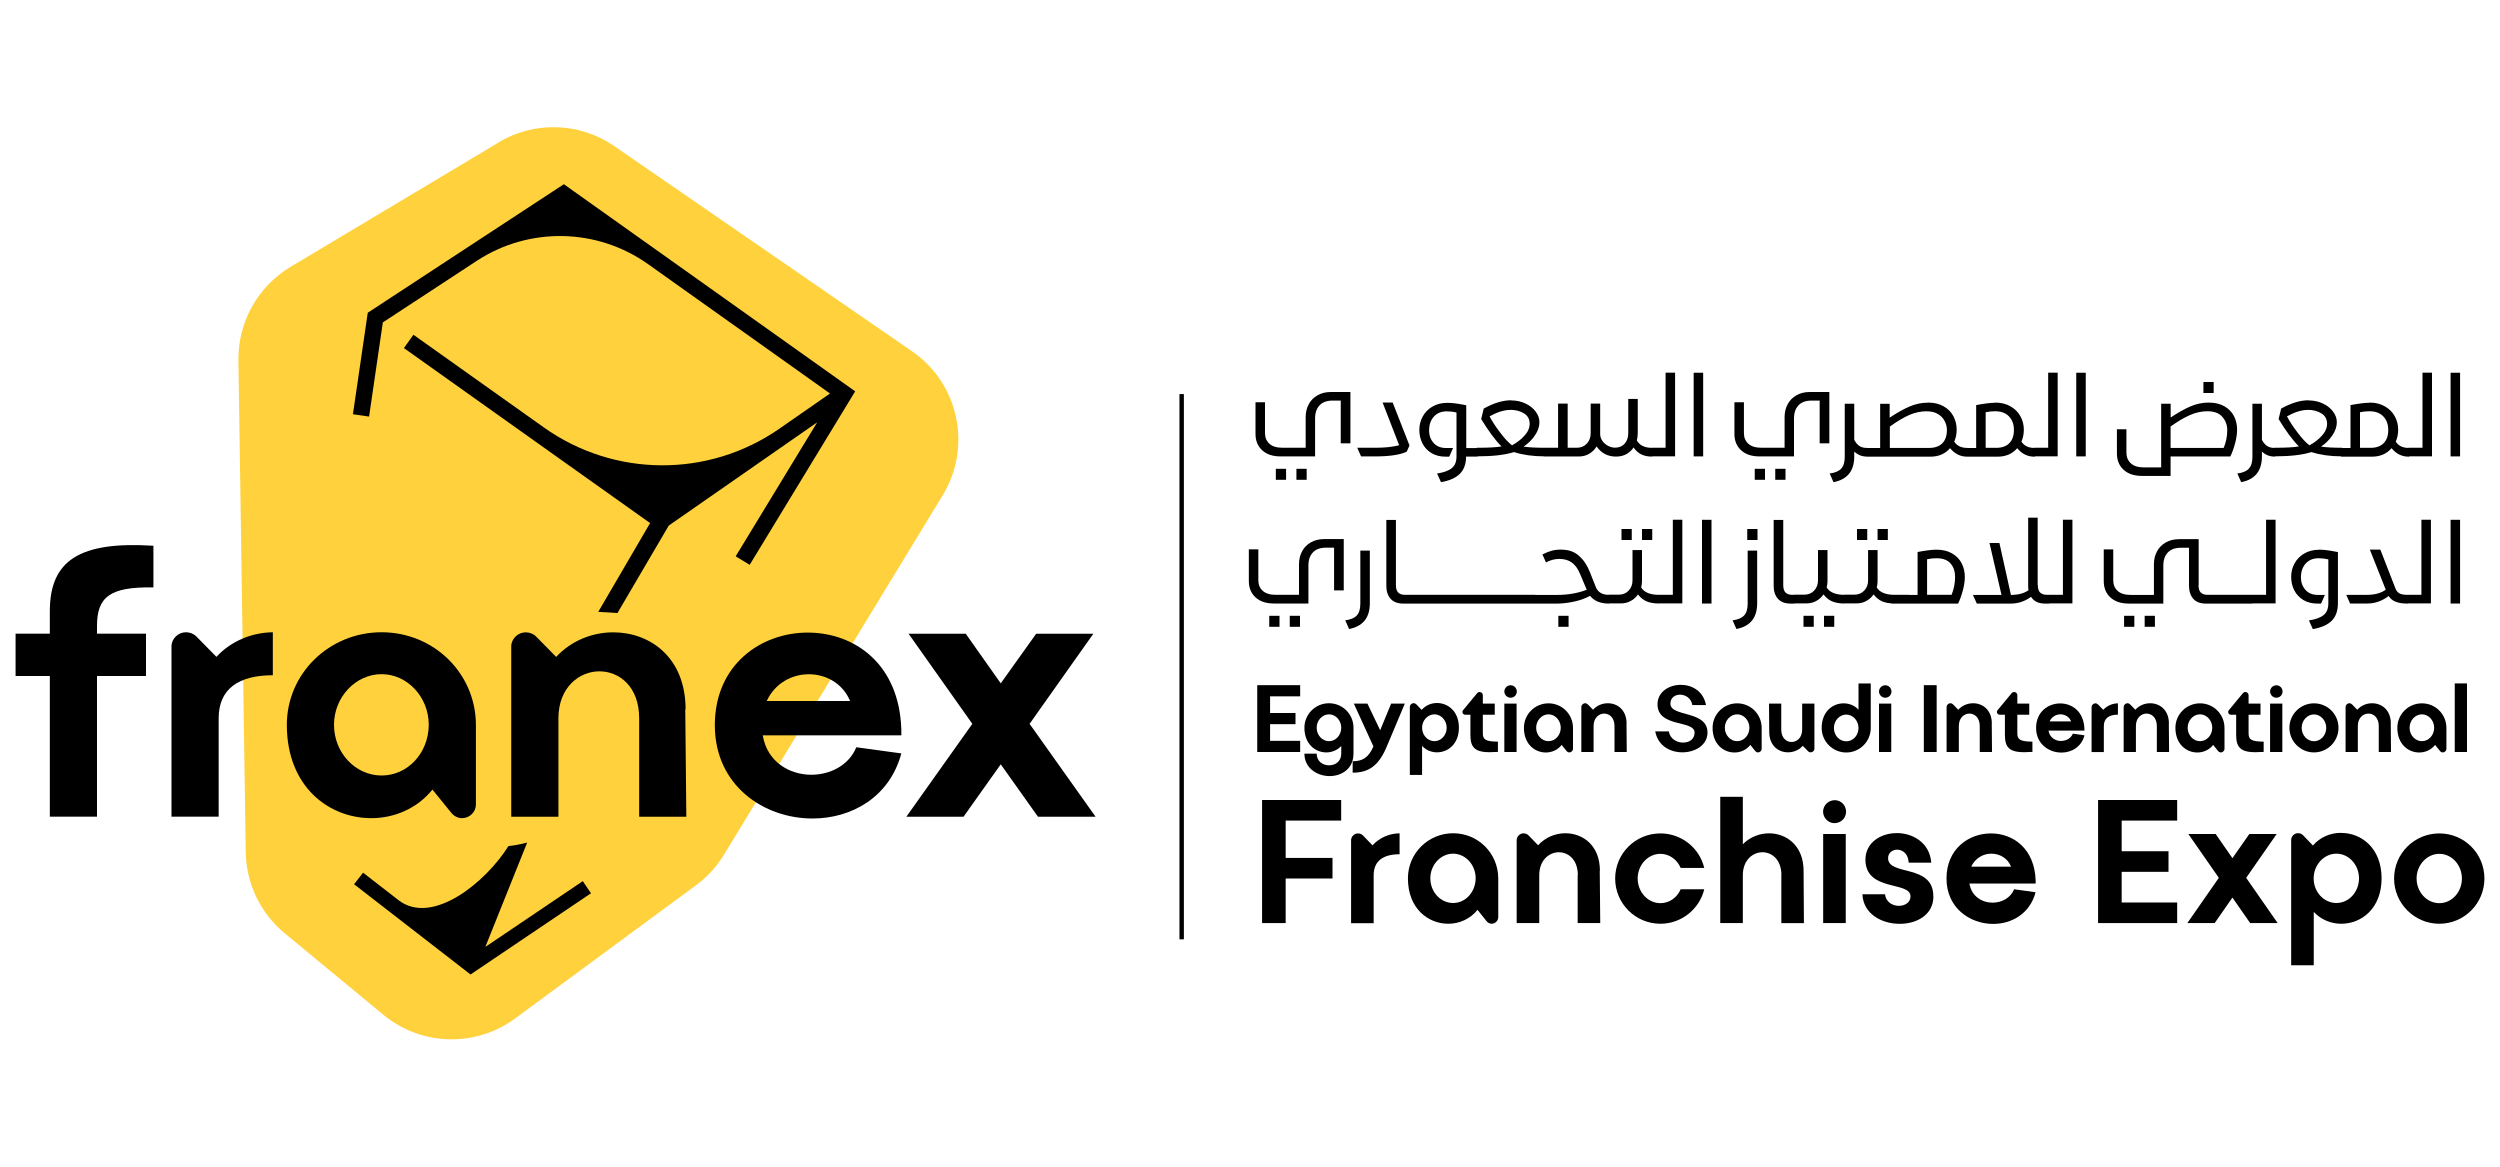 <?xml version="1.0" encoding="UTF-8"?> <svg xmlns="http://www.w3.org/2000/svg" id="Layer_1" version="1.1" viewBox="0 0 300 140"><defs><style> .st0 { fill: none; stroke: #000; stroke-width: .53px; } .st1 { fill: #ffd13d; } </style></defs><path d="M160.89,53.2v-5.13h-.97c-.71,0-1.24.2-1.59.59-.35.39-.52.89-.52,1.48v4.63h-4.14c-.93,0-1.66-.24-2.2-.73-.54-.49-.81-1.14-.81-1.97v-3.8h1.14v3.71c0,.52.17.94.52,1.26.35.33.88.49,1.59.49h2.77v-3.68c0-.57.12-1.08.37-1.54.24-.46.6-.82,1.06-1.08.46-.26.99-.39,1.61-.39h2.33v6.16h-1.14ZM153.1,57.58v-1.32h1.23v1.32h-1.23ZM155.57,57.58v-1.32h1.23v1.32h-1.23ZM168.79,54.21c-.82.38-2.09.56-3.81.56h-1.65l-.46-1.04h2.22c1.1,0,2.04-.1,2.81-.3l-1.99-5.13h1.21l2.02,5.16-.33.73ZM177.25,53.74c.05,0,.09.02.1.05.02.03.03.06.03.09v.77s0,.05-.03.09c-.02.03-.05.05-.1.05h-1.32c0,.91-.27,1.61-.77,2.09-.51.49-1.25.81-2.24.98l-.47-1.04c.8-.12,1.38-.33,1.76-.64.38-.3.57-.77.57-1.4v-5.28c-.43-.1-.82-.14-1.17-.14-.66,0-1.18.22-1.56.65-.38.43-.56.98-.56,1.65,0,.59.18,1.08.54,1.49.36.41.86.61,1.51.61h.83l-.46,1.04h-.43c-.66,0-1.22-.14-1.7-.43-.48-.29-.84-.68-1.09-1.17-.25-.49-.37-1.03-.37-1.61s.13-1.1.4-1.6c.27-.5.66-.9,1.17-1.2s1.11-.45,1.8-.45c.49,0,1.12.07,1.89.22.06,0,.18.03.37.07v5.14h1.32ZM181.34,48.05c.62,0,1.19.12,1.71.37.52.24.93.57,1.23.97.3.4.45.83.45,1.28,0,.52-.18,1.05-.54,1.58-.36.53-.81.98-1.36,1.34.65.1,1.46.14,2.45.14.11,0,.17.05.17.14v.75c0,.1-.06.14-.17.14-1.33,0-2.53-.17-3.6-.51-1.08.34-2.55.51-4.4.51-.1,0-.14-.05-.14-.14v-.75c0-.1.05-.14.14-.14,1.34,0,2.3-.05,2.9-.16-.77-.77-1.58-1.87-2.44-3.29l.31-1.25c1.18-.66,2.28-1,3.3-1h0ZM181.23,49.19c-.73,0-1.56.26-2.48.77.28.55.69,1.19,1.24,1.91.55.73,1.03,1.25,1.45,1.57.58-.31,1.07-.69,1.49-1.15.42-.46.63-.94.63-1.44,0-.55-.23-.97-.69-1.25-.46-.28-1.01-.42-1.64-.42h0ZM196.52,52.11c0,.24-.04.49-.1.75.35.59.95.88,1.81.88.05,0,.09.02.1.05.02.03.03.06.03.09v.77s0,.05-.03.09c-.02.03-.05.05-.1.05-.5,0-.92-.09-1.27-.26-.35-.17-.66-.45-.93-.83-.51.73-1.21,1.09-2.11,1.09-.99,0-1.77-.41-2.33-1.22-.22.37-.51.66-.88.88-.37.22-.79.33-1.27.33h-4.12c-.05,0-.09-.02-.1-.05-.02-.03-.03-.06-.03-.09v-.77s0-.05.03-.09c.02-.03.05-.05.1-.05h1.65v-5.3h1.15v5.3h1.1c.48,0,.88-.16,1.19-.49.31-.33.47-.74.47-1.24v-3.57h1.14v3.68c0,.28.09.54.26.79.17.25.4.45.68.6.28.15.56.22.85.22.48,0,.86-.16,1.15-.48.28-.32.43-.74.43-1.25v-4.12h1.14v4.22h0ZM198.22,54.77c-.05,0-.09-.02-.1-.05-.02-.04-.03-.06-.03-.08v-.77s0-.05.03-.09c.02-.03.05-.05.1-.05h1.65v-9.01h1.14v10.04h-2.79ZM203.24,54.77v-10.04h1.14v10.04h-1.14ZM218.36,53.2v-5.13h-.97c-.71,0-1.24.2-1.59.59-.35.39-.52.89-.52,1.48v4.63h-4.14c-.93,0-1.66-.24-2.2-.73-.54-.49-.81-1.14-.81-1.97v-3.8h1.14v3.71c0,.52.17.94.52,1.26.35.33.88.49,1.59.49h2.77v-3.68c0-.57.12-1.08.37-1.54.24-.46.6-.82,1.06-1.08.46-.26.99-.39,1.61-.39h2.33v6.16h-1.14ZM210.57,57.58v-1.32h1.23v1.32h-1.23ZM213.03,57.58v-1.32h1.23v1.32h-1.23ZM224.02,53.74c.05,0,.09.02.1.05.02.03.03.06.03.09v.77s0,.05-.03.09c-.02.03-.05.05-.1.05-.58,0-1.08-.2-1.51-.6v.58c0,1.74-.83,2.77-2.49,3.09l-.46-1.04c.63-.08,1.09-.27,1.38-.58.29-.31.43-.78.43-1.43v-6.36h1.14v4.33c.16.31.35.54.58.71.23.17.54.26.92.26h0ZM231.37,48.31c.73,0,1.35.15,1.87.45.52.3.91.69,1.17,1.19.26.49.39,1.03.39,1.61,0,.53-.1,1.01-.29,1.43.32.51.84.76,1.56.76.05,0,.09.02.1.05.02.03.03.06.03.09v.77s0,.05-.03.09c-.02.03-.05.05-.1.05-.82,0-1.51-.34-2.06-1.02-.59.68-1.37,1.02-2.36,1.02h-7.64c-.05,0-.09-.02-.1-.05-.02-.04-.03-.06-.03-.08v-.77s0-.05.03-.09c.02-.03.05-.05.1-.05h1.61v-5.3h1.14v1.66c.87-.58,1.65-1.02,2.37-1.33.71-.31,1.46-.47,2.23-.47h0ZM231.23,49.35c-.73,0-1.44.15-2.12.45-.68.3-1.46.76-2.33,1.39v2.56h4.73c.68,0,1.21-.19,1.57-.56.37-.37.55-.9.55-1.59,0-.4-.1-.77-.29-1.11-.18-.34-.45-.61-.81-.82-.36-.21-.79-.31-1.3-.31h0ZM239.41,48.31c.72,0,1.33.15,1.85.45.52.3.92.69,1.19,1.19.27.49.41,1.03.41,1.61,0,.53-.1,1.01-.29,1.43.32.51.84.76,1.56.76.05,0,.09.02.1.05.02.03.03.06.03.09v.77s0,.05-.03.09c-.02.03-.05.05-.1.05-.83,0-1.52-.34-2.06-1.02-.59.68-1.37,1.02-2.36,1.02h-3.63c-.05,0-.09-.02-.1-.05-.02-.04-.03-.06-.03-.08v-.77s0-.05.03-.09c.02-.03.05-.05.1-.05h1.06v-5.15c.98-.18,1.73-.28,2.27-.28h0ZM239.41,49.35c-.4,0-.78.04-1.13.12v4.27h1.27c.68,0,1.21-.19,1.57-.56.37-.37.55-.9.55-1.59s-.2-1.2-.59-1.62c-.39-.41-.95-.62-1.68-.62h0ZM244.13,54.77c-.05,0-.09-.02-.1-.05-.02-.04-.03-.06-.03-.08v-.77s0-.05.03-.09c.02-.03.05-.05.1-.05h1.65v-9.01h1.14v10.04h-2.79ZM249.15,54.77v-10.04h1.14v10.04h-1.14ZM265.05,48.31c.75,0,1.38.15,1.89.45.51.3.89.69,1.14,1.18.25.49.37,1.03.37,1.63,0,.5-.08,1.04-.24,1.64-.16.59-.35,1.12-.57,1.57h-7.17v2.33h-3.43c-.93,0-1.66-.24-2.2-.73-.54-.49-.81-1.14-.81-1.97v-2.9h1.14v2.81c0,.52.17.94.52,1.27.35.33.88.5,1.59.5h2.06v-7.64h1.14v1.65c.86-.57,1.64-1.01,2.35-1.32.71-.31,1.45-.47,2.22-.47h0ZM264.9,49.35c-.71,0-1.4.15-2.09.45-.69.3-1.47.76-2.34,1.38v2.57h6.37c.29-.67.43-1.39.43-2.15,0-.62-.21-1.15-.6-1.59-.39-.44-.98-.66-1.78-.66h0ZM264.41,47.16v-1.32h1.23v1.32h-1.23ZM272.94,53.74c.05,0,.09.02.1.05.02.03.03.06.03.09v.77s0,.05-.03.09c-.02.03-.05.05-.1.05-.58,0-1.08-.2-1.51-.6v.58c0,1.74-.83,2.77-2.49,3.09l-.46-1.04c.63-.08,1.09-.27,1.38-.58.29-.31.43-.78.43-1.43v-6.36h1.14v4.33c.16.31.35.54.58.71.23.17.54.26.92.26h0ZM277.03,48.05c.62,0,1.19.12,1.71.37.52.24.93.57,1.23.97.3.4.45.83.45,1.28,0,.52-.18,1.05-.54,1.58-.36.53-.81.98-1.36,1.34.65.1,1.46.14,2.45.14.11,0,.17.05.17.14v.75c0,.1-.06.14-.17.14-1.33,0-2.53-.17-3.6-.51-1.08.34-2.55.51-4.4.51-.1,0-.14-.05-.14-.14v-.75c0-.1.05-.14.14-.14,1.34,0,2.3-.05,2.9-.16-.77-.77-1.58-1.87-2.44-3.29l.31-1.25c1.18-.66,2.28-1,3.3-1h0ZM276.92,49.19c-.73,0-1.56.26-2.48.77.28.55.69,1.19,1.24,1.91.55.73,1.03,1.25,1.45,1.57.58-.31,1.07-.69,1.49-1.15.42-.46.63-.94.63-1.44,0-.55-.23-.97-.69-1.25-.46-.28-1.01-.42-1.64-.42h0ZM284.33,48.31c.72,0,1.33.15,1.85.45.52.3.92.69,1.19,1.19.27.49.41,1.03.41,1.61,0,.53-.1,1.01-.29,1.43.32.51.84.76,1.56.76.05,0,.09.02.1.05.02.03.03.06.03.09v.77s0,.05-.03.09c-.02.03-.05.05-.1.05-.83,0-1.52-.34-2.06-1.02-.59.68-1.37,1.02-2.36,1.02h-3.63c-.05,0-.09-.02-.1-.05-.02-.04-.03-.06-.03-.08v-.77s0-.05.03-.09c.02-.03.05-.05.1-.05h1.06v-5.15c.98-.18,1.73-.28,2.27-.28h0ZM284.33,49.35c-.4,0-.78.04-1.13.12v4.27h1.27c.68,0,1.21-.19,1.57-.56.37-.37.55-.9.55-1.59s-.2-1.2-.59-1.62c-.39-.41-.95-.62-1.68-.62h0ZM289.05,54.77c-.05,0-.09-.02-.1-.05-.02-.04-.03-.06-.03-.08v-.77s0-.05.03-.09c.02-.03.05-.05.1-.05h1.65v-9.01h1.14v10.04h-2.79ZM294.07,54.77v-10.04h1.14v10.04h-1.14Z"></path><path d="M160.09,70.85v-5.13h-.97c-.71,0-1.24.2-1.59.59-.35.39-.52.89-.52,1.48v4.63h-4.14c-.93,0-1.66-.24-2.2-.73-.54-.49-.81-1.14-.81-1.97v-3.8h1.14v3.71c0,.52.17.94.52,1.26.35.33.88.49,1.59.49h2.77v-3.68c0-.57.12-1.08.37-1.54.24-.46.6-.82,1.06-1.08.46-.26.99-.39,1.61-.39h2.33v6.16h-1.14ZM152.31,75.22v-1.32h1.23v1.32h-1.23ZM154.77,75.22v-1.32h1.23v1.32h-1.23ZM164.38,72.39c0,1.74-.83,2.77-2.49,3.09l-.46-1.04c.63-.08,1.09-.27,1.38-.58.29-.31.43-.78.43-1.43v-6.36h1.14v6.31h0ZM167.51,70.2c0,.42.09.72.27.9.18.18.45.28.82.28h.26c.05,0,.09.02.1.05.02.03.03.06.03.09v.77s0,.05-.03.09c-.02.03-.05.05-.1.05h-.47c-.68,0-1.19-.2-1.53-.59-.34-.39-.5-.91-.5-1.55v-7.9h1.15v7.83h0ZM170.57,71.38c.05,0,.09.02.1.05.02.03.03.06.03.09v.77s0,.05-.03.09c-.02.03-.05.05-.1.05h-2.04c-.05,0-.09-.02-.1-.05-.02-.03-.03-.06-.03-.09v-.77s0-.05.03-.09c.02-.03.05-.05.1-.05h2.04ZM172.27,71.38c.05,0,.09.02.1.05.02.03.03.06.03.09v.77s0,.05-.03.09c-.02.03-.05.05-.1.05h-2.04c-.05,0-.09-.02-.1-.05-.02-.03-.03-.06-.03-.09v-.77s0-.05.03-.09c.02-.03.05-.05.1-.05h2.04ZM173.97,71.38c.05,0,.09.02.1.05.02.03.03.06.03.09v.77s0,.05-.03.09c-.02.03-.05.05-.1.05h-2.04c-.05,0-.09-.02-.1-.05-.02-.03-.03-.06-.03-.09v-.77s0-.05.03-.09c.02-.03.05-.05.1-.05h2.04ZM175.68,71.38c.05,0,.09.02.1.05.02.03.03.06.03.09v.77s0,.05-.03.09c-.02.03-.05.05-.1.05h-2.04c-.05,0-.09-.02-.1-.05-.02-.03-.03-.06-.03-.09v-.77s0-.05.03-.09c.02-.03.05-.05.1-.05h2.04ZM177.38,71.38c.05,0,.09.02.1.05.02.03.03.06.03.09v.77s0,.05-.03.09c-.02.03-.05.05-.1.05h-2.04c-.05,0-.09-.02-.1-.05-.02-.03-.03-.06-.03-.09v-.77s0-.05.03-.09c.02-.03.05-.05.1-.05h2.04ZM179.09,71.38c.05,0,.09.02.1.05.02.03.03.06.03.09v.77s0,.05-.03.09c-.02.03-.05.05-.1.05h-2.04c-.05,0-.09-.02-.1-.05-.02-.03-.03-.06-.03-.09v-.77s0-.05.03-.09c.02-.03.05-.05.1-.05h2.04ZM180.79,71.38c.05,0,.09.02.1.05.02.03.03.06.03.09v.77s0,.05-.03.09c-.02.03-.05.05-.1.05h-2.04c-.05,0-.09-.02-.1-.05-.02-.03-.03-.06-.03-.09v-.77s0-.05.03-.09c.02-.03.05-.05.1-.05h2.04ZM182.49,71.38c.05,0,.09.02.1.05.02.03.03.06.03.09v.77s0,.05-.03.09c-.02.03-.05.05-.1.05h-2.04c-.05,0-.09-.02-.1-.05-.02-.03-.03-.06-.03-.09v-.77s0-.05.03-.09c.02-.03.05-.05.1-.05h2.04ZM184.2,71.38c.05,0,.09.02.1.05.02.03.03.06.03.09v.77s0,.05-.03.09c-.02.03-.05.05-.1.05h-2.04c-.05,0-.09-.02-.1-.05-.02-.03-.03-.06-.03-.09v-.77s0-.05.03-.09c.02-.03.05-.05.1-.05h2.04ZM187.4,65.96c.82,0,1.51.24,2.06.72.55.48.99,1.12,1.3,1.91l.72,1.81c.24.66.78.98,1.6.98.05,0,.09.02.1.05.02.03.03.06.03.09v.77s0,.05-.03.09c-.02.03-.05.05-.1.05-1.02,0-1.78-.31-2.27-.93-.57.31-1.21.54-1.91.69s-1.39.24-2.04.24h-2.66c-.05,0-.09-.02-.1-.05-.02-.04-.03-.06-.03-.08v-.77s0-.05.03-.09c.02-.03.05-.05.1-.05h2.66c1.3,0,2.49-.21,3.55-.62-.03-.08-.04-.11-.04-.09l-.75-1.78c-.25-.62-.58-1.08-.98-1.38-.4-.3-.91-.45-1.53-.45-.54,0-1.07.14-1.59.42l-.43-.96c.41-.2.78-.35,1.1-.44.32-.09.72-.14,1.19-.14h0ZM187,75.22v-1.32h1.23v1.32h-1.23ZM197.04,69.76c0,.24-.04.48-.1.73.35.59,1.07.89,2.15.89.05,0,.09.02.1.05.02.03.03.06.03.09v.77s0,.04-.03.08c-.02.03-.05.05-.1.05-.61,0-1.11-.09-1.51-.26-.39-.17-.73-.45-1.02-.83-.23.33-.52.6-.88.79-.36.2-.76.29-1.21.29h-1.39c-.05,0-.09-.02-.1-.05-.02-.03-.03-.06-.03-.09v-.77s0-.05.03-.09c.02-.03.05-.05.1-.05h1.18c.48,0,.87-.16,1.18-.49.31-.33.46-.74.46-1.24v-3.62h1.14v3.72h0ZM194.58,64.8v-1.32h1.23v1.32h-1.23ZM197.04,64.8v-1.32h1.23v1.32h-1.23ZM199.09,72.42c-.05,0-.09-.02-.1-.05-.02-.04-.03-.06-.03-.08v-.77s0-.05.03-.09c.02-.03.05-.05.1-.05h1.65v-9.01h1.14v10.04h-2.79ZM204.24,72.42v-10.04h1.14v10.04h-1.14ZM210.86,72.39c0,1.74-.83,2.77-2.49,3.09l-.46-1.04c.63-.08,1.09-.27,1.38-.58.29-.31.43-.78.43-1.43v-6.36h1.14v6.31h0ZM209.67,64.8v-1.32h1.23v1.32h-1.23ZM213.99,70.2c0,.42.09.72.27.9.18.18.45.28.82.28h.26c.05,0,.09.02.1.05.02.03.03.06.03.09v.77s0,.05-.03.09c-.02.03-.05.05-.1.05h-.47c-.68,0-1.19-.2-1.53-.59-.34-.39-.5-.91-.5-1.55v-7.9h1.15v7.83h0ZM219.3,69.76c0,.24-.04.48-.1.73.35.59,1.07.89,2.15.89.05,0,.09.02.1.05.02.03.03.06.03.09v.77s0,.04-.03.08c-.02.03-.05.05-.1.05-.61,0-1.11-.09-1.51-.26-.39-.17-.73-.45-1.02-.83-.23.33-.52.6-.88.79-.36.2-.76.29-1.21.29h-1.39c-.05,0-.09-.02-.1-.05-.02-.03-.03-.06-.03-.09v-.77s0-.05.03-.09c.02-.03.05-.05.1-.05h1.18c.48,0,.87-.16,1.18-.49.31-.33.46-.74.46-1.24v-3.62h1.14v3.72h0ZM216.42,75.22v-1.32h1.23v1.32h-1.23ZM218.88,75.22v-1.32h1.23v1.32h-1.23ZM225.31,69.76c0,.24-.04.48-.1.73.35.59,1.07.89,2.15.89.05,0,.09.02.1.05.02.03.03.06.03.09v.77s0,.04-.03.08c-.02.03-.05.05-.1.05-.61,0-1.11-.09-1.51-.26-.39-.17-.73-.45-1.02-.83-.23.33-.52.6-.88.79-.36.2-.76.29-1.21.29h-1.39c-.05,0-.09-.02-.1-.05-.02-.03-.03-.06-.03-.09v-.77s0-.05.03-.09c.02-.03.05-.05.1-.05h1.18c.48,0,.87-.16,1.18-.49.31-.33.46-.74.46-1.24v-3.62h1.14v3.72h0ZM222.84,64.8v-1.32h1.23v1.32h-1.23ZM225.31,64.8v-1.32h1.23v1.32h-1.23ZM229.05,71.38c.05,0,.09.02.1.05.02.03.03.06.03.09v.77s0,.05-.03.09c-.02.03-.05.05-.1.05h-2.04c-.05,0-.09-.02-.1-.05-.02-.03-.03-.06-.03-.09v-.77s0-.05.03-.09c.02-.03.05-.05.1-.05h2.04ZM232.38,65.96c.73,0,1.36.15,1.87.45.52.3.9.69,1.15,1.19.25.49.38,1.03.38,1.62,0,.5-.08,1.04-.24,1.64-.16.59-.35,1.12-.57,1.57h-5.92c-.05,0-.09-.02-.1-.05-.02-.04-.03-.06-.03-.08v-.77s0-.05.03-.09c.02-.03.05-.05.1-.05h1.06v-5.15c.98-.18,1.73-.28,2.27-.28h0ZM232.38,66.99c-.4,0-.78.04-1.13.12v4.27h2.94c.28-.7.42-1.42.42-2.15,0-.66-.18-1.19-.54-1.61-.36-.42-.92-.63-1.69-.63h0ZM244.54,70.2c0,.42.09.72.27.9.18.18.46.28.83.28h.26c.05,0,.09.02.1.05.02.03.03.06.03.09v.77s0,.05-.03.09c-.02.03-.05.05-.1.05h-.49c-.79,0-1.35-.27-1.68-.81-.75.54-1.56.81-2.43.81h-4.08l-.47-1.04h3.43l-1.44-6.23h1.19l1.38,6.23h.17c.79-.02,1.43-.21,1.94-.56-.03-.17-.04-.35-.04-.54v-8.17h1.14v8.09h0ZM245.9,72.42c-.05,0-.09-.02-.1-.05-.02-.04-.03-.06-.03-.08v-.77s0-.05.03-.09c.02-.03.05-.05.1-.05h1.65v-9.01h1.14v10.04h-2.79ZM263.82,70.2c0,.42.09.72.27.9.18.18.45.28.82.28h.26c.05,0,.09.02.1.05.02.03.03.06.03.09v.77s0,.05-.03.09c-.02.03-.05.05-.1.05h-.47c-.68,0-1.19-.2-1.52-.59-.33-.39-.5-.91-.5-1.55v-4.56h-.97c-.71,0-1.24.2-1.59.59-.35.39-.52.89-.52,1.48v4.63h-4.14c-.93,0-1.66-.24-2.2-.73-.54-.49-.81-1.14-.81-1.97v-3.8h1.14v3.71c0,.52.17.94.52,1.26.35.33.88.49,1.59.49h2.77v-3.68c0-.57.12-1.08.37-1.54.24-.46.6-.82,1.06-1.08.46-.26.99-.39,1.61-.39h2.33v5.52h0ZM254.89,75.22v-1.32h1.23v1.32h-1.23ZM257.36,75.22v-1.32h1.23v1.32h-1.23ZM266.87,71.38c.05,0,.09.02.1.05.02.03.03.06.03.09v.77s0,.05-.03.09c-.02.03-.05.05-.1.05h-2.04c-.05,0-.09-.02-.1-.05-.02-.03-.03-.06-.03-.09v-.77s0-.05.03-.09c.02-.03.05-.05.1-.05h2.04ZM268.58,71.38c.05,0,.09.02.1.05.02.03.03.06.03.09v.77s0,.05-.03.09c-.02.03-.05.05-.1.05h-2.04c-.05,0-.09-.02-.1-.05-.02-.03-.03-.06-.03-.09v-.77s0-.05.03-.09c.02-.03.05-.05.1-.05h2.04ZM270.28,71.38c.05,0,.09.02.1.05.02.03.03.06.03.09v.77s0,.05-.03.09c-.02.03-.05.05-.1.05h-2.04c-.05,0-.09-.02-.1-.05-.02-.03-.03-.06-.03-.09v-.77s0-.05.03-.09c.02-.03.05-.05.1-.05h2.04ZM270.28,72.42c-.05,0-.09-.02-.1-.05-.02-.04-.03-.06-.03-.08v-.77s0-.05.03-.09c.02-.03.05-.05.1-.05h1.65v-9.01h1.14v10.04h-2.79ZM278.29,65.96c.49,0,1.12.07,1.89.22.06,0,.18.03.37.07v6.11c0,.93-.25,1.65-.75,2.14-.5.49-1.26.82-2.26.99l-.47-1.04c.8-.12,1.38-.33,1.76-.64.38-.3.57-.77.57-1.4v-5.28c-.43-.1-.82-.14-1.17-.14-.66,0-1.18.22-1.56.65-.38.43-.56.98-.56,1.65,0,.59.18,1.08.54,1.49.36.41.86.61,1.51.61h.83l-.46,1.04h-.43c-.66,0-1.22-.14-1.7-.43-.48-.29-.84-.68-1.09-1.17-.25-.49-.37-1.03-.37-1.61s.13-1.1.4-1.6c.27-.5.66-.9,1.17-1.2s1.11-.45,1.8-.45h0ZM287.44,70.58c.1.29.27.49.48.62.22.12.55.18,1,.18.05,0,.09.02.1.05.02.03.03.06.03.09v.77s0,.05-.03.09c-.02.03-.05.05-.1.05-.59,0-1.06-.07-1.43-.22-.37-.14-.65-.37-.85-.69-.79.6-1.64.9-2.56.9h-2.07l-.46-1.04h2.49c.94,0,1.7-.21,2.25-.62l-1.91-4.81h1.26l1.8,4.63h0ZM288.92,72.42c-.05,0-.09-.02-.1-.05-.02-.04-.03-.06-.03-.08v-.77s0-.05.03-.09c.02-.03.05-.05.1-.05h1.65v-9.01h1.14v10.04h-2.79ZM294.07,72.42v-10.04h1.14v10.04h-1.14Z"></path><g><path d="M152.41,83.56v2h3.05v1.34h-3.05v2h3.61v1.34h-5.15v-8.02h5.15v1.34h-3.61Z"></path><path d="M162.42,87.33v3.11c0,1.81-1.42,2.69-2.87,2.69s-3.02-.93-3.02-2.69h1.47c0,.93.75,1.4,1.49,1.4s1.46-.46,1.46-1.4v-.92c-.46.5-1.12.77-1.79.77-1.3,0-2.63-.98-2.63-2.96,0-1.63,1.32-2.94,2.95-2.94s2.94,1.31,2.94,2.94ZM160.95,87.33c0-.88-.67-1.61-1.47-1.61s-1.48.72-1.48,1.61.67,1.61,1.48,1.61,1.47-.72,1.47-1.61Z"></path><path d="M168.58,84.43l-2.09,4.97c-.99,2.47-2.21,3.32-4.17,3.32v-1.37c1.23,0,1.93-.48,2.49-1.78l-2.35-5.14h1.63l1.53,3.2,1.32-3.2h1.64Z"></path><path d="M172.44,84.36c1.3,0,2.63.98,2.63,2.96s-1.33,2.96-2.63,2.96c-.67,0-1.32-.26-1.79-.77v3.48h-1.47v-8.16c0-.24.21-.45.45-.45.13,0,.24.05.33.14l.64.67c.47-.55,1.15-.83,1.84-.83ZM173.6,87.33c0-.88-.67-1.61-1.47-1.61s-1.48.72-1.48,1.61h0c0,.89.67,1.61,1.48,1.61s1.47-.72,1.47-1.61Z"></path><path d="M178.84,90.27c-1.84,0-2.39-.56-2.39-2.07v-2.43h-.63c-.18,0-.33-.15-.33-.33,0-.08.02-.15.08-.22l1.69-2.04c.07-.08.17-.14.29-.14.22,0,.39.17.39.39v1h1.43v1.34h-1.43v2.2c0,.76.28,1.01,1.81,1.03v1.23c-.33.02-.63.03-.91.03Z"></path><path d="M181.27,83.73c-.29,0-.56-.17-.69-.46-.16-.38.02-.81.4-.98.09-.03.2-.06.29-.06.3,0,.57.17.69.46.16.38-.02.83-.4.98-.09.03-.2.06-.29.06ZM180.52,90.24v-5.81h1.47v5.81h-1.47Z"></path><path d="M188.76,89.85c0,.24-.2.44-.44.44-.13,0-.25-.07-.33-.17l-.59-.73c-.47.6-1.18.91-1.9.91-1.3,0-2.63-.98-2.63-2.96,0-1.63,1.32-2.94,2.95-2.94s2.94,1.31,2.94,2.95v2.51ZM187.29,87.33c0-.88-.67-1.61-1.47-1.61s-1.48.72-1.48,1.61.67,1.61,1.48,1.61,1.46-.71,1.47-1.59h0Z"></path><path d="M193.74,87.12h.01-.01c0-1.01-.62-1.49-1.24-1.49s-1.27.5-1.27,1.49v3.12h-1.47v-5.4c0-.24.21-.45.45-.45.13,0,.24.05.33.14l.62.64c.47-.52,1.12-.78,1.78-.78,1.14,0,2.25.79,2.25,2.44h-.01l.03,3.41h-1.47v-3.12Z"></path><path d="M204.9,87.91c0,1.5-1.48,2.37-3.02,2.37-1.45,0-2.94-.78-3.25-2.51h1.63c.14.89.95,1.34,1.7,1.34s1.39-.4,1.39-1.2c0-1.54-4.45-.56-4.45-3.4,0-1.48,1.38-2.33,2.8-2.33,1.34,0,2.71.75,3.02,2.43h-1.64c-.13-.83-.83-1.25-1.48-1.25-.6,0-1.15.36-1.15,1.08,0,1.64,4.45.76,4.45,3.47Z"></path><path d="M211.4,89.85c0,.24-.2.44-.44.44-.13,0-.25-.07-.33-.17l-.59-.73c-.47.6-1.18.91-1.9.91-1.3,0-2.63-.98-2.63-2.96,0-1.63,1.32-2.94,2.95-2.94s2.94,1.31,2.94,2.95v2.51ZM209.93,87.33c0-.88-.67-1.61-1.47-1.61s-1.48.72-1.48,1.61.67,1.61,1.48,1.61,1.46-.71,1.47-1.59h0Z"></path><path d="M217.73,84.43v5.4c0,.25-.2.45-.45.45-.13,0-.24-.05-.32-.14l-.63-.64c-.46.52-1.12.78-1.77.78-1.14,0-2.25-.79-2.25-2.44l-.03-3.41h1.47v3.12c0,1.01.62,1.49,1.24,1.49s1.27-.5,1.27-1.48v-3.13h1.47Z"></path><path d="M224.49,82.01v5.35c0,1.62-1.32,2.94-2.94,2.94s-2.95-1.32-2.95-2.94c0-1.98,1.33-2.96,2.63-2.96.67,0,1.32.25,1.79.76v-3.14h1.47ZM223.02,87.36c0-.89-.67-1.61-1.47-1.61s-1.48.71-1.48,1.61.67,1.6,1.48,1.6,1.47-.71,1.47-1.6Z"></path><path d="M226.23,83.73c-.29,0-.56-.17-.69-.46-.16-.38.02-.81.4-.98.09-.03.2-.06.29-.06.3,0,.57.17.69.46.16.38-.02.83-.4.98-.09.03-.2.06-.29.06ZM225.48,90.24v-5.81h1.47v5.81h-1.47Z"></path><path d="M230.86,90.24v-8.02h1.54v8.02h-1.54Z"></path><path d="M237.57,87.12h.01-.01c0-1.01-.62-1.49-1.24-1.49s-1.27.5-1.27,1.49v3.12h-1.47v-5.4c0-.24.21-.45.45-.45.13,0,.24.05.33.14l.62.64c.47-.52,1.12-.78,1.78-.78,1.14,0,2.25.79,2.25,2.44h-.01l.03,3.41h-1.47v-3.12Z"></path><path d="M242.98,90.27c-1.84,0-2.39-.56-2.39-2.07v-2.43h-.63c-.18,0-.33-.15-.33-.33,0-.08.02-.15.08-.22l1.69-2.04c.07-.08.17-.14.29-.14.22,0,.39.17.39.39v1h1.43v1.34h-1.43v2.2c0,.76.28,1.01,1.81,1.03v1.23c-.33.02-.63.03-.91.03Z"></path><path d="M247.34,88.91c.59,0,1.17-.3,1.4-.87l1.4.2c-.37,1.4-1.56,2.07-2.77,2.07-1.5,0-3.04-1.03-3.04-2.96s1.45-2.94,2.89-2.94,2.86.99,2.91,3.09v.17h-4.31c.14.85.84,1.25,1.51,1.25ZM247.26,85.72c-.53,0-1.06.29-1.31.85h2.59c-.23-.56-.76-.85-1.29-.85Z"></path><path d="M254.15,84.39v1.37c-1.06,0-1.69.42-1.69,1.37v3.12h-1.47v-5.4c0-.24.21-.45.45-.45.13,0,.24.05.33.14l.62.64c.46-.5,1.1-.77,1.76-.78Z"></path><path d="M258.82,87.12h.01-.01c0-1.01-.62-1.49-1.24-1.49s-1.27.5-1.27,1.49v3.12h-1.47v-5.4c0-.24.21-.45.45-.45.13,0,.24.05.33.14l.62.64c.47-.52,1.12-.78,1.78-.78,1.14,0,2.25.79,2.25,2.44h-.01l.03,3.41h-1.47v-3.12Z"></path><path d="M266.94,89.85c0,.24-.2.44-.44.44-.13,0-.25-.07-.33-.17l-.59-.73c-.47.6-1.18.91-1.9.91-1.3,0-2.63-.98-2.63-2.96,0-1.63,1.32-2.94,2.95-2.94s2.94,1.31,2.94,2.95v2.51ZM265.47,87.33c0-.88-.67-1.61-1.47-1.61s-1.48.72-1.48,1.61.67,1.61,1.48,1.61,1.46-.71,1.47-1.59h0Z"></path><path d="M270.73,90.27c-1.84,0-2.39-.56-2.39-2.07v-2.43h-.63c-.18,0-.33-.15-.33-.33,0-.08.02-.15.08-.22l1.69-2.04c.07-.08.17-.14.29-.14.22,0,.39.17.39.39v1h1.43v1.34h-1.43v2.2c0,.76.28,1.01,1.81,1.03v1.23c-.33.02-.63.03-.91.03Z"></path><path d="M273.16,83.73c-.29,0-.56-.17-.69-.46-.16-.38.02-.81.4-.98.09-.03.2-.06.29-.06.3,0,.57.17.69.46.16.38-.02.83-.4.98-.09.03-.2.06-.29.06ZM272.41,90.24v-5.81h1.47v5.81h-1.47Z"></path><path d="M280.62,87.34c0,1.63-1.32,2.95-2.94,2.95s-2.95-1.32-2.95-2.95,1.32-2.94,2.95-2.94,2.94,1.31,2.94,2.94ZM279.15,87.34c0-.88-.67-1.61-1.47-1.61s-1.48.72-1.48,1.61.67,1.61,1.48,1.61,1.47-.72,1.47-1.61Z"></path><path d="M285.45,87.12h.01-.01c0-1.01-.62-1.49-1.24-1.49s-1.27.5-1.27,1.49v3.12h-1.47v-5.4c0-.24.21-.45.45-.45.13,0,.24.05.33.14l.62.64c.47-.52,1.12-.78,1.78-.78,1.14,0,2.25.79,2.25,2.44h-.01l.03,3.41h-1.47v-3.12Z"></path><path d="M293.57,89.85c0,.24-.2.44-.44.44-.13,0-.25-.07-.33-.17l-.59-.73c-.47.6-1.18.91-1.9.91-1.3,0-2.63-.98-2.63-2.96,0-1.63,1.32-2.94,2.95-2.94s2.94,1.31,2.94,2.95v2.51ZM292.1,87.33c0-.88-.67-1.61-1.47-1.61s-1.48.72-1.48,1.61.67,1.61,1.48,1.61,1.46-.71,1.47-1.59h0Z"></path><path d="M294.57,90.24v-8.23h1.47v8.23h-1.47Z"></path></g><g><path d="M154.28,98.47v4.48h5.62v2.47h-5.62v5.35h-2.83v-14.77h9.49v2.47h-6.66Z"></path><path d="M167.95,99.99v2.52c-1.94,0-3.11.78-3.11,2.52v5.75h-2.71v-9.95c0-.44.38-.82.82-.82.23,0,.44.08.61.25l1.14,1.18c.85-.93,2.03-1.42,3.23-1.44Z"></path><path d="M179.79,110.05c0,.44-.36.8-.8.8-.23,0-.46-.13-.61-.32l-1.08-1.35c-.87,1.1-2.18,1.67-3.51,1.67-2.39,0-4.84-1.8-4.84-5.45,0-3,2.43-5.41,5.43-5.41s5.41,2.41,5.41,5.43v4.63ZM177.08,105.4c0-1.63-1.23-2.96-2.71-2.96s-2.73,1.33-2.73,2.96,1.23,2.96,2.73,2.96,2.68-1.31,2.71-2.94v-.02Z"></path><path d="M189.34,105.02h.02-.02c0-1.86-1.14-2.75-2.28-2.75s-2.35.93-2.35,2.75v5.75h-2.71v-9.95c0-.44.38-.82.82-.82.23,0,.44.08.61.25l1.14,1.18c.87-.95,2.07-1.44,3.28-1.44,2.09,0,4.14,1.46,4.14,4.5h-.02l.06,6.28h-2.71v-5.75Z"></path><path d="M201.68,106.71h2.83c-.57,2.37-2.73,4.14-5.26,4.14-3,0-5.43-2.43-5.43-5.43s2.43-5.41,5.43-5.41c2.54,0,4.69,1.75,5.26,4.14h-2.83c-.42-.99-1.35-1.69-2.43-1.69-1.5,0-2.73,1.33-2.73,2.96s1.23,2.96,2.73,2.96c1.08,0,2.01-.68,2.43-1.67Z"></path><path d="M213.77,105.02c0-1.86-1.14-2.75-2.28-2.75s-2.35.93-2.35,2.75v-.02,5.77h-2.71v-15.15h2.71v5.69c.85-.87,2.01-1.31,3.15-1.31,2.09,0,4.14,1.48,4.14,4.5l.04,6.28h-2.71v-5.75Z"></path><path d="M220.15,98.78c-.53,0-1.04-.32-1.27-.85-.3-.7.04-1.5.74-1.8.17-.06.36-.11.53-.11.55,0,1.06.32,1.27.85.3.7-.04,1.52-.74,1.8-.17.06-.36.11-.53.11ZM218.78,110.77v-10.69h2.71v10.69h-2.71Z"></path><path d="M232.01,107.56c0,2.22-1.99,3.3-4.04,3.3-2.16,0-4.38-1.18-4.48-3.55h2.71c.11.95.91,1.39,1.67,1.39.72,0,1.39-.4,1.39-1.14,0-1.86-5.41-.51-5.41-4.42.02-2.07,1.88-3.17,3.78-3.17s3.95,1.16,4.12,3.55h-2.71c-.04-1.08-.74-1.56-1.39-1.56-.55,0-1.08.38-1.08,1.01,0,2.2,5.43.63,5.43,4.59Z"></path><path d="M239.11,108.32c1.08,0,2.16-.55,2.58-1.61l2.58.36c-.68,2.58-2.87,3.8-5.09,3.8-2.77,0-5.6-1.9-5.6-5.45s2.66-5.41,5.33-5.41,5.26,1.82,5.37,5.69v.32h-7.95c.25,1.56,1.54,2.3,2.79,2.3ZM238.96,102.44c-.97,0-1.94.53-2.41,1.56h4.78c-.42-1.04-1.39-1.56-2.37-1.56Z"></path><path d="M254.6,98.47v3.68h5.62v2.47h-5.62v3.68h6.66v2.47h-9.49v-14.77h9.49v2.47h-6.66Z"></path><path d="M273.32,110.77h-3.3l-2.13-3.06-2.13,3.06h-3.28l3.78-5.43-3.66-5.26h3.28l2.01,2.9,2.03-2.9h3.28l-3.66,5.26,3.78,5.43Z"></path><path d="M280.95,99.95c2.39,0,4.84,1.8,4.84,5.45s-2.45,5.45-4.84,5.45c-1.23,0-2.43-.49-3.3-1.42v6.4h-2.71v-15.03c0-.44.38-.82.82-.82.23,0,.44.08.61.25l1.18,1.23c.87-1.01,2.11-1.52,3.38-1.52ZM283.08,105.4c0-1.63-1.23-2.96-2.71-2.96s-2.73,1.33-2.73,2.96v.02c0,1.63,1.23,2.94,2.73,2.94s2.71-1.33,2.71-2.96Z"></path><path d="M298.13,105.42c0,3-2.43,5.43-5.41,5.43s-5.43-2.43-5.43-5.43,2.43-5.41,5.43-5.41,5.41,2.41,5.41,5.41ZM295.43,105.42c0-1.63-1.23-2.96-2.71-2.96s-2.73,1.33-2.73,2.96,1.23,2.96,2.73,2.96,2.71-1.33,2.71-2.96Z"></path></g><line class="st0" x1="141.8" y1="47.29" x2="141.8" y2="112.72"></line><g><path class="st1" d="M59.83,17.1l-24.96,14.92c-3.94,2.36-6.32,6.63-6.26,11.22l.88,59.03c.06,3.77,1.76,7.32,4.67,9.72l11.85,9.79c4.54,3.75,11.06,3.93,15.8.44l21.71-15.99c1.35-.99,2.49-2.24,3.36-3.67l26.25-43.14c3.54-5.82,1.93-13.4-3.69-17.27l-35.73-24.62c-4.14-2.85-9.57-3.03-13.89-.45"></path><path d="M69.93,105.74l-11.69,7.89,5.02-12.52c-.98.25-1.73.37-2.25.42-2.66,4.29-9.14,9.63-13.2,6.48l-4.24-3.29-1.08,1.39,13.99,10.84v-.03s.01,0,.01,0l14.43-9.73-.99-1.46Z"></path></g><g><path d="M18.41,65.5v4.99c-5.22-.09-6.77,1.13-6.77,4.64v.91h5.88v5.08h-5.88v16.88h-5.66v-16.88H1.87v-5.08h4.11v-2.78c.04-5.99,3.54-8.33,12.43-7.77Z"></path><path d="M32.74,75.87v5.16c-4.07,0-6.5,1.61-6.5,5.16v11.81h-5.66v-20.44c0-.91.8-1.69,1.72-1.69.49,0,.93.17,1.28.52l2.39,2.43c1.77-1.91,4.25-2.91,6.77-2.95Z"></path><path d="M57.11,96.53c0,.91-.75,1.65-1.68,1.65-.49,0-.97-.26-1.28-.65l-2.26-2.78c-1.81,2.26-4.56,3.43-7.34,3.43-5,0-10.13-3.69-10.13-11.2,0-6.16,5.09-11.11,11.37-11.11s11.32,4.95,11.32,11.15v9.51ZM51.45,86.98c0-3.34-2.57-6.08-5.66-6.08s-5.71,2.73-5.71,6.08,2.57,6.08,5.71,6.08,5.62-2.69,5.66-6.03v-.04Z"></path><path d="M76.7,86.2h.04-.04c0-3.82-2.39-5.64-4.78-5.64s-4.91,1.91-4.91,5.64v11.81h-5.66v-20.44c0-.91.8-1.69,1.72-1.69.49,0,.93.17,1.28.52l2.39,2.43c1.81-1.95,4.33-2.95,6.86-2.95,4.38,0,8.67,2.99,8.67,9.24h-.04l.13,12.89h-5.66v-11.81Z"></path><path d="M97.36,92.97c2.26,0,4.51-1.13,5.4-3.3l5.4.74c-1.42,5.29-6.01,7.81-10.66,7.81-5.79,0-11.72-3.91-11.72-11.2s5.57-11.11,11.15-11.11,11.01,3.73,11.23,11.68v.65h-16.63c.53,3.21,3.23,4.73,5.84,4.73ZM97.05,80.91c-2.03,0-4.07,1.09-5.04,3.21h10c-.88-2.13-2.92-3.21-4.95-3.21Z"></path><path d="M131.46,98.01h-6.9l-4.47-6.29-4.47,6.29h-6.86l7.92-11.15-7.65-10.81h6.86l4.2,5.95,4.25-5.95h6.86l-7.65,10.81,7.92,11.15Z"></path></g><path d="M67.67,22.1l-23.54,15.43-1.78,12.18,1.94.28,1.65-11.3,11.26-7.38c6.28-4.12,14.45-3.96,20.57.39l21.83,15.52-6.07,4.22c-8.51,5.92-19.82,5.86-28.27-.15l-6.04-4.29-9.61-6.83-1.14,1.6,29.54,21-6.22,10.65,2.3.15,6.16-10.5,17.81-12.39-9.78,16.08,1.68,1.02,12.66-20.82-34.95-24.85Z"></path></svg> 